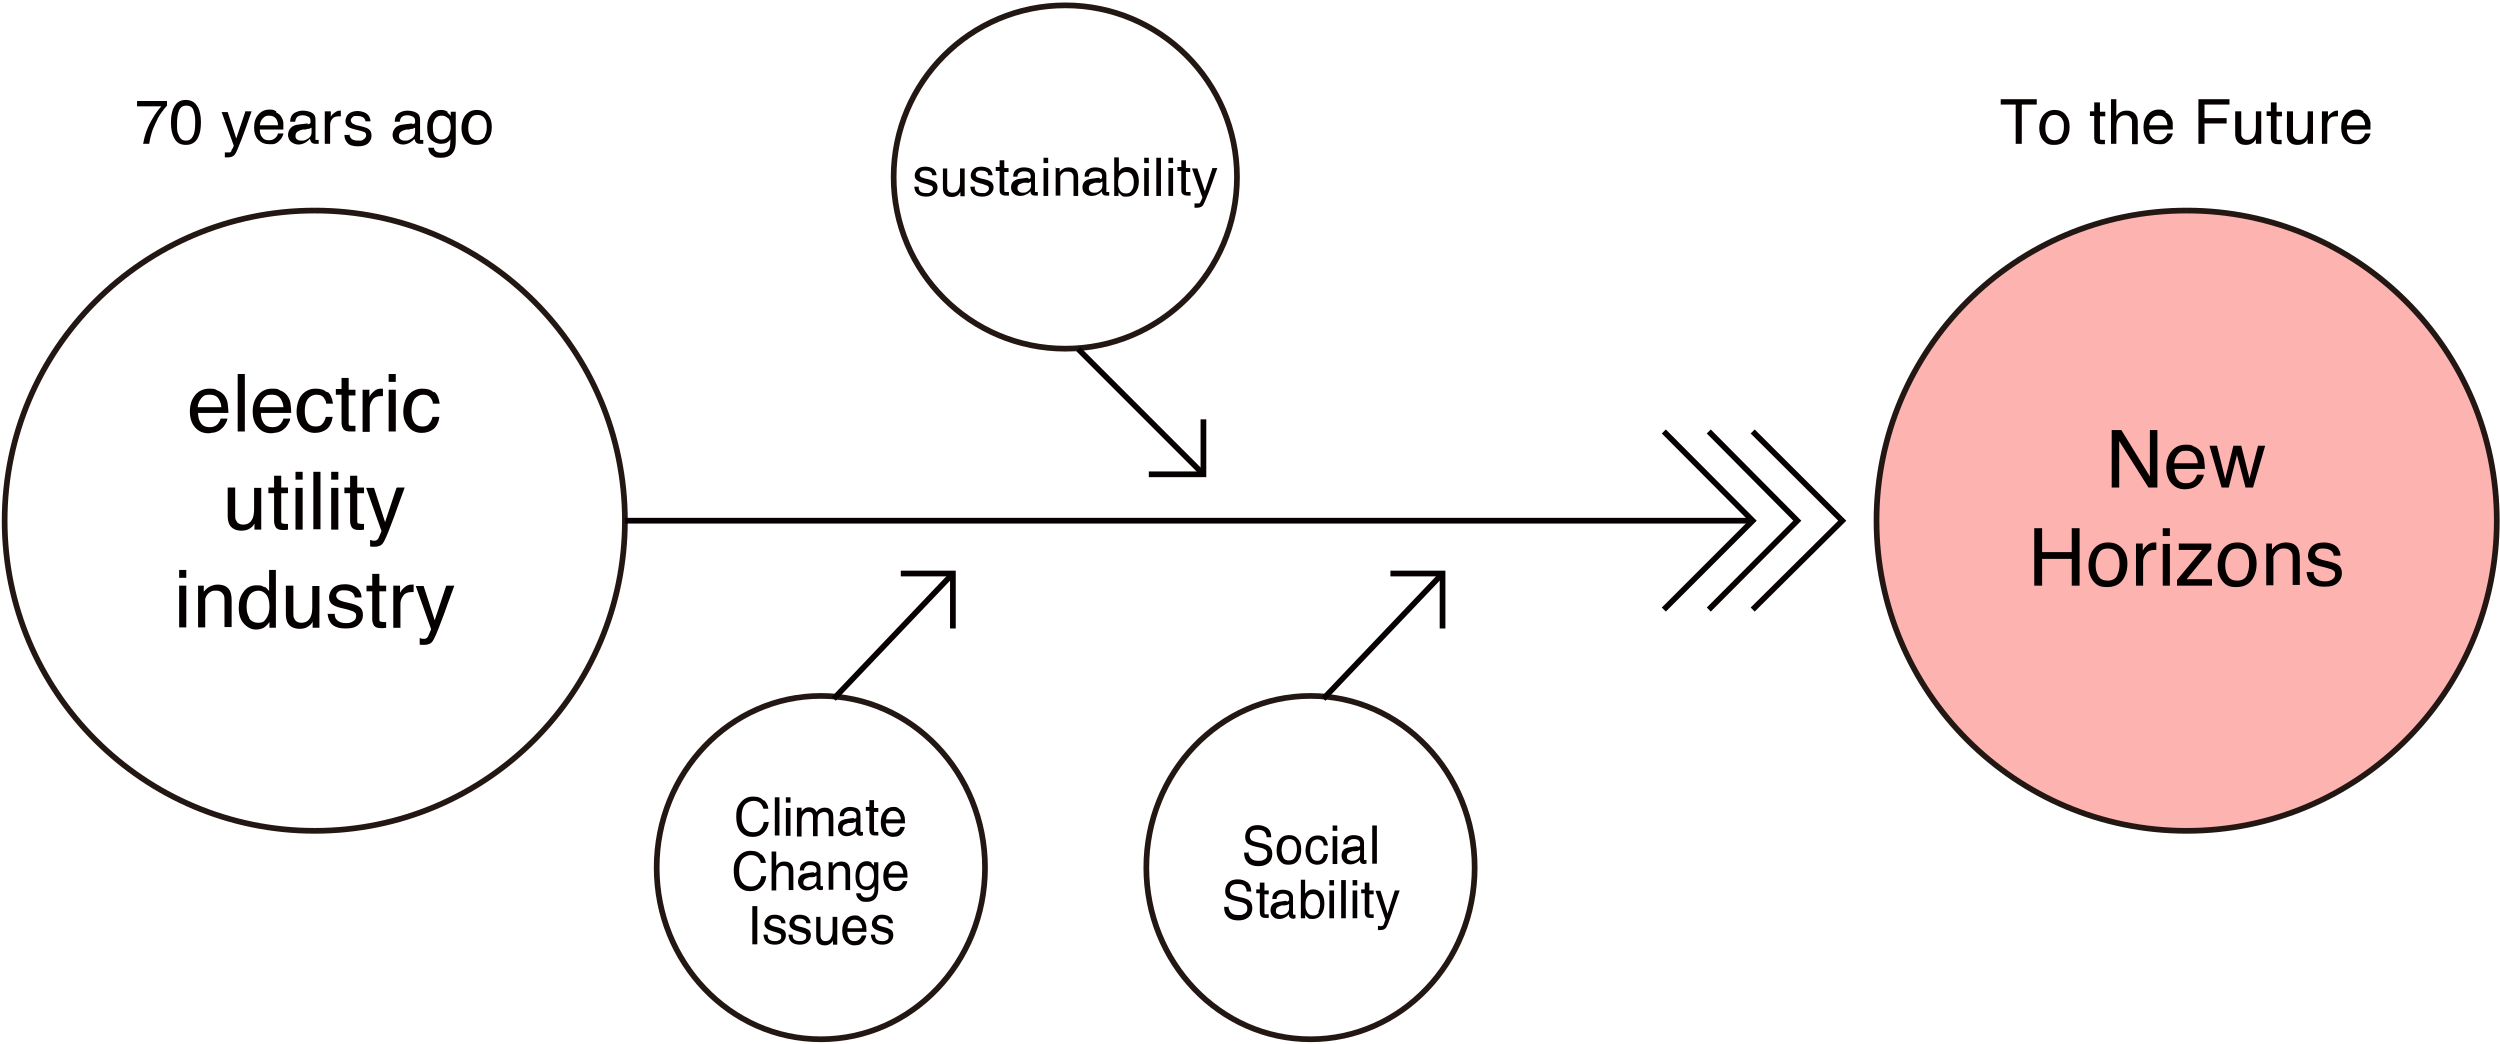 <?xml version="1.0" encoding="UTF-8"?>
<svg id="_レイヤー_1" data-name="レイヤー_1" xmlns="http://www.w3.org/2000/svg" version="1.1" viewBox="0 0 700.5 292.4">
  <!-- Generator: Adobe Illustrator 29.0.1, SVG Export Plug-In . SVG Version: 2.1.0 Build 192)  -->
  <defs>
    <style>
      .st0, .st1 {
        fill: none;
      }

      .st0, .st1, .st2 {
        stroke-miterlimit: 10;
        stroke-width: 1.6px;
      }

      .st0, .st2 {
        stroke: #231714;
      }

      .st1 {
        stroke: #060001;
      }

      .st2 {
        fill: #fdb4b1;
      }

      .st3 {
        fill: #040000;
      }
    </style>
  </defs>
  <g id="_レイヤー_11" data-name="_レイヤー_1">
    <g id="_レイヤー_1-2">
      <g>
        <circle class="st0" cx="88.2" cy="145.9" r="86.9"/>
        <g>
          <path class="st3" d="M61.2,109.5c.8.4,1.4.9,1.8,1.5.4.6.7,1.3.8,2.1,0,.5.2,1.4.2,2.6h-8.5c0,1.2.3,2.2.8,2.9.5.7,1.3,1.1,2.4,1.1s1.8-.3,2.4-1c.3-.4.6-.9.7-1.4h1.9c0,.4-.2.9-.5,1.4s-.6,1-1,1.3c-.6.6-1.3,1-2.2,1.2-.5,0-1,.2-1.6.2-1.5,0-2.7-.5-3.7-1.6s-1.5-2.6-1.5-4.5.5-3.4,1.5-4.6,2.3-1.8,4-1.8,1.6.2,2.4.6h0ZM62,114.1c0-.9-.3-1.5-.6-2.1-.5-1-1.4-1.4-2.7-1.4s-1.7.3-2.3,1-.9,1.5-1,2.5h6.6Z"/>
          <path class="st3" d="M66.6,104.8h2v16.1h-2v-16.1Z"/>
          <path class="st3" d="M78.8,109.5c.8.4,1.4.9,1.8,1.5s.7,1.3.8,2.1c0,.5.2,1.4.2,2.6h-8.5c0,1.2.3,2.2.8,2.9.5.7,1.3,1.1,2.4,1.1s1.8-.3,2.4-1c.3-.4.6-.9.7-1.4h1.9c0,.4-.2.9-.5,1.4s-.6,1-1,1.3c-.6.6-1.3,1-2.2,1.2-.5,0-1,.2-1.6.2-1.5,0-2.7-.5-3.7-1.6s-1.5-2.6-1.5-4.5.5-3.4,1.5-4.6,2.3-1.8,4-1.8,1.6.2,2.4.6h0ZM79.4,114.1c0-.9-.3-1.5-.6-2.1-.5-1-1.4-1.4-2.7-1.4s-1.7.3-2.3,1-.9,1.5-1,2.5h6.6Z"/>
          <path class="st3" d="M91.8,109.8c.8.6,1.3,1.8,1.5,3.3h-1.9c0-.7-.4-1.3-.8-1.8s-1.1-.7-2-.7-2.2.6-2.7,1.8c-.4.8-.5,1.8-.5,2.9s.2,2.2.7,3,1.3,1.2,2.3,1.2,1.5-.2,1.9-.7c.5-.5.8-1.2,1-2h1.9c-.2,1.6-.8,2.7-1.6,3.4-.9.7-2,1.1-3.4,1.1s-2.8-.6-3.7-1.7c-.9-1.1-1.4-2.5-1.4-4.2s.5-3.7,1.5-4.8,2.3-1.7,3.8-1.7,2.4.3,3.2,1h.2Z"/>
          <path class="st3" d="M95.7,105.9h2v3.3h1.9v1.6h-1.9v7.7c0,.4,0,.7.4.8h.8c.4,0,.2,0,.3,0h.4v1.6h-1.5c-.9,0-1.5-.2-1.9-.7-.3-.5-.5-1.1-.5-1.8v-7.8h-1.6v-1.6h1.6v-3.3.2Z"/>
          <path class="st3" d="M101.6,109.2h1.9v2c.2-.4.5-.9,1.1-1.4.6-.6,1.3-.9,2.1-.9s0,0,.2,0h.4v2.1h-.6c-1,0-1.8.3-2.3,1s-.8,1.4-.8,2.2v6.8h-2v-11.7h0Z"/>
          <path class="st3" d="M108.9,104.8h2v2.2h-2v-2.2ZM108.9,109.2h2v11.7h-2v-11.7Z"/>
          <path class="st3" d="M121.7,109.8c.8.6,1.3,1.8,1.5,3.3h-1.9c0-.7-.4-1.3-.8-1.8s-1.1-.7-2-.7-2.2.6-2.7,1.8c-.4.8-.5,1.8-.5,2.9s.2,2.2.7,3,1.3,1.2,2.3,1.2,1.5-.2,1.9-.7c.5-.5.8-1.2,1-2h1.9c-.2,1.6-.8,2.7-1.6,3.4-.9.7-2,1.1-3.4,1.1s-2.8-.6-3.7-1.7c-.9-1.1-1.4-2.5-1.4-4.2s.5-3.7,1.5-4.8,2.3-1.7,3.8-1.7,2.4.3,3.2,1h.2Z"/>
          <path class="st3" d="M65.9,136.6v7.8c0,.6,0,1.1.3,1.5.3.7,1,1.1,1.9,1.1,1.3,0,2.2-.6,2.7-1.8.3-.7.4-1.6.4-2.7v-5.8h2v11.7h-1.9v-1.7c-.2.4-.5.8-.9,1.1-.7.6-1.6.9-2.7.9-1.6,0-2.8-.6-3.4-1.7-.3-.6-.5-1.4-.5-2.4v-8h2.1Z"/>
          <path class="st3" d="M76.8,133.3h2v3.3h1.9v1.6h-1.9v7.7c0,.4,0,.7.4.8.2,0,.4.1.8.1s.2,0,.3,0h.4v1.6c-.2,0-.5.1-.7.1h-.8c-.9,0-1.5-.2-1.9-.7-.3-.5-.5-1.1-.5-1.8v-7.8h-1.6v-1.6h1.6v-3.3h0Z"/>
          <path class="st3" d="M82.8,132.2h2v2.2h-2v-2.2ZM82.8,136.7h2v11.7h-2v-11.7Z"/>
          <path class="st3" d="M87.8,132.2h2v16.1h-2v-16.1Z"/>
          <path class="st3" d="M92.8,132.2h2v2.2h-2v-2.2ZM92.8,136.7h2v11.7h-2v-11.7Z"/>
          <path class="st3" d="M98.1,133.3h2v3.3h1.9v1.6h-1.9v7.7c0,.4,0,.7.4.8.2,0,.4.1.8.1s.2,0,.3,0h.4v1.6c-.2,0-.5.1-.7.1h-.8c-.9,0-1.5-.2-1.9-.7-.3-.5-.5-1.1-.5-1.8v-7.8h-1.6v-1.6h1.6v-3.3h0Z"/>
          <path class="st3" d="M111.2,136.6h2.2c-.3.8-.9,2.5-1.9,5.2-.7,2-1.3,3.7-1.8,4.9-1.1,3-1.9,4.8-2.4,5.5s-1.3,1-2.4,1-.5,0-.6,0-.3,0-.6-.1v-1.8c.3,0,.6.2.7.2h.4c.4,0,.6,0,.8-.2.2-.1.3-.3.4-.4,0,0,.2-.4.4-.9.2-.5.4-.9.5-1.2l-4.3-12.1h2.2l3.1,9.6,3.2-9.6h.1Z"/>
          <path class="st3" d="M50.2,159.7h2v2.2h-2v-2.2ZM50.2,164.1h2v11.7h-2v-11.7Z"/>
          <path class="st3" d="M55.2,164.1h1.9v1.7c.6-.7,1.1-1.2,1.8-1.5s1.3-.5,2.1-.5c1.7,0,2.8.6,3.4,1.7.3.6.5,1.5.5,2.7v7.5h-2v-7.4c0-.7,0-1.3-.3-1.7-.4-.7-1-1.1-1.9-1.1s-.9,0-1.2.1c-.5.2-1,.5-1.4,1-.3.4-.5.8-.6,1.2v8h-2v-11.7h-.3Z"/>
          <path class="st3" d="M74.2,164.4c.3.2.7.6,1.2,1.2v-5.9h1.9v16.2h-1.8v-1.6c-.5.7-1,1.2-1.6,1.6-.6.3-1.3.5-2.2.5-1.3,0-2.4-.6-3.4-1.7-1-1.1-1.4-2.6-1.4-4.4s.4-3.2,1.3-4.4c.9-1.3,2.1-1.9,3.7-1.9s1.6.2,2.2.6v-.2h.1ZM69.8,173.2c.5.8,1.4,1.3,2.6,1.3s1.7-.4,2.2-1.2c.6-.8.9-1.9.9-3.4s-.3-2.6-.9-3.3-1.3-1.1-2.2-1.1-1.8.4-2.4,1.1c-.6.8-.9,1.9-.9,3.4s.3,2.3.8,3.2h0Z"/>
          <path class="st3" d="M82.2,164.1v7.8c0,.6,0,1.1.3,1.5.3.7,1,1.1,1.9,1.1,1.3,0,2.2-.6,2.7-1.8.3-.7.4-1.6.4-2.7v-5.8h2v11.7h-1.9v-1.7c-.2.4-.5.8-.9,1.1-.7.6-1.6.9-2.7.9-1.6,0-2.8-.6-3.4-1.7-.3-.6-.5-1.4-.5-2.4v-8h2.1Z"/>
          <path class="st3" d="M93.8,172.1c0,.7.2,1.2.5,1.5.5.6,1.4,1,2.6,1s1.4-.2,2-.5.9-.8.9-1.5-.2-.9-.7-1.2c-.3-.2-.9-.3-1.7-.6l-1.6-.4c-1-.2-1.8-.5-2.3-.8-.9-.5-1.3-1.3-1.3-2.2s.4-2,1.2-2.7c.8-.7,1.9-1,3.3-1s3.1.5,3.9,1.6c.5.7.7,1.4.7,2.1h-1.9c0-.4-.2-.8-.5-1.2-.5-.5-1.3-.8-2.4-.8s-1.3.1-1.7.4c-.4.3-.6.7-.6,1.1s.3.9.8,1.2c.3.2.7.3,1.3.5l1.3.3c1.4.3,2.4.7,2.9,1,.8.5,1.2,1.3,1.2,2.4s-.4,1.9-1.2,2.7c-.8.8-2,1.1-3.7,1.1s-3-.4-3.8-1.2-1.1-1.8-1.2-2.9h2,0Z"/>
          <path class="st3" d="M104.3,160.8h2v3.3h1.9v1.6h-1.9v7.7c0,.4,0,.7.4.8.2,0,.4.1.8.1s.2,0,.3,0h.4v1.6c-.2,0-.5.1-.7.1h-.8c-.9,0-1.5-.2-1.9-.7-.3-.5-.5-1.1-.5-1.8v-7.8h-1.6v-1.6h1.6v-3.3h0Z"/>
          <path class="st3" d="M110.2,164.1h1.9v2c.2-.4.5-.9,1.1-1.4.6-.6,1.3-.9,2.1-.9s0,0,.2,0h.4v2.1h-.6c-1,0-1.8.3-2.3,1s-.8,1.4-.8,2.2v6.8h-2v-11.7h0Z"/>
          <path class="st3" d="M125.1,164.1h2.2c-.3.8-.9,2.5-1.9,5.2-.7,2-1.3,3.7-1.8,4.9-1.1,3-1.9,4.8-2.4,5.5s-1.3,1-2.4,1-.5,0-.6,0-.3,0-.6-.1v-1.8c.3,0,.6.2.7.2h.4c.4,0,.6,0,.8-.2.2-.1.3-.3.4-.4,0,0,.2-.4.4-.9.2-.5.4-.9.5-1.2l-4.3-12.1h2.2l3.1,9.6,3.2-9.6h.1Z"/>
        </g>
        <ellipse class="st0" cx="230" cy="243.1" rx="46" ry="48.1"/>
        <g>
          <path class="st3" d="M214.1,224.2c.7.7,1.1,1.5,1.2,2.4h-1.4c-.2-.7-.5-1.2-.9-1.6-.5-.4-1.1-.6-1.9-.6s-1.8.4-2.4,1.1c-.6.7-.9,1.9-.9,3.4s.3,2.3.8,3.1c.6.8,1.4,1.2,2.5,1.2s1.8-.4,2.3-1.2c.3-.4.5-1,.6-1.7h1.4c-.1,1.1-.5,2.1-1.2,2.8-.8.9-1.9,1.4-3.3,1.4s-2.2-.4-3-1.1c-1.1-1-1.6-2.5-1.6-4.6s.4-2.9,1.2-3.9c.9-1.1,2-1.7,3.5-1.7s2.3.4,3,1.1h0Z"/>
          <path class="st3" d="M217.1,223.4h1.3v10.7h-1.3v-10.7Z"/>
          <path class="st3" d="M220.2,223.4h1.3v1.5h-1.3v-1.5ZM220.2,226.4h1.3v7.8h-1.3v-7.8Z"/>
          <path class="st3" d="M223.4,226.3h1.2v1.1c.3-.4.6-.7.8-.8.4-.3.9-.4,1.4-.4s1.1.2,1.4.5c.2.2.4.4.6.8.3-.4.6-.7,1-.9s.8-.3,1.3-.3c1,0,1.7.4,2.1,1.1.2.4.3,1,.3,1.7v5.2h-1.3v-5.4c0-.5-.1-.9-.4-1.1-.2-.2-.6-.3-.9-.3s-.9.2-1.3.5c-.4.3-.5.9-.5,1.7v4.6h-1.3v-5.1c0-.5,0-.9-.2-1.2-.2-.4-.5-.5-1.1-.5s-.9.2-1.3.6-.6,1.1-.6,2.1v4.2h-1.3v-8.1h.1Z"/>
          <path class="st3" d="M239.4,229.4c.3,0,.5-.2.6-.4v-.5c0-.4-.2-.8-.5-1s-.7-.3-1.3-.3-1.1.2-1.4.6c-.2.2-.3.5-.3.9h-1.2c0-1,.3-1.6.9-2,.6-.4,1.2-.6,2-.6s1.6.2,2.1.5c.5.4.8.9.8,1.6v4.8s.2.1.3.1h.4v1c-.2,0-.3,0-.4.1h-.4c-.4,0-.7-.2-.9-.5-.1-.2-.2-.4-.2-.7-.3.4-.6.7-1.1.9-.5.3-1,.4-1.6.4s-1.3-.2-1.7-.7-.7-1-.7-1.7.2-1.3.6-1.7c.4-.4,1-.6,1.7-.7l2-.3.3.2h0ZM236.6,233c.3.2.6.3.9.3s.9-.1,1.3-.3c.7-.4,1-.9,1-1.7v-1.1c-.2.1-.4.2-.6.3s-.5.1-.7.1h-.8c-.5.2-.8.3-1,.4-.4.2-.6.6-.6,1.1s.1.7.4.9h.1Z"/>
          <path class="st3" d="M243.6,224.2h1.3v2.2h1.2v1.1h-1.2v5.1c0,.3,0,.5.3.5h.9v1h-1c-.6,0-1-.2-1.2-.5s-.3-.7-.3-1.2v-5.2h-1v-1.1h1v-2.2.3h0Z"/>
          <path class="st3" d="M251.9,226.6c.5.3.9.6,1.1,1,.2.4.4.9.5,1.4,0,.4.1.9.1,1.7h-5.4c0,.8.2,1.4.5,1.9s.8.7,1.5.7,1.2-.2,1.6-.7c.2-.3.4-.6.5-.9h1.2c0,.3-.1.6-.3,1s-.4.6-.6.9c-.4.4-.8.7-1.4.8-.3,0-.6.1-1,.1-.9,0-1.7-.4-2.4-1.1s-1-1.7-1-3,.3-2.3,1-3.1c.6-.8,1.5-1.2,2.5-1.2s1,.1,1.5.4h0ZM252.4,229.6c0-.6-.2-1-.4-1.4-.3-.6-.9-1-1.7-1s-1.1.2-1.4.7c-.4.4-.6,1-.6,1.7h4.1,0Z"/>
          <path class="st3" d="M213.4,239.4c.7.7,1.1,1.5,1.2,2.4h-1.4c-.2-.7-.5-1.2-.9-1.6-.5-.4-1.1-.6-1.9-.6s-1.8.4-2.4,1.1c-.6.7-.9,1.9-.9,3.4s.3,2.3.8,3.1c.6.8,1.4,1.2,2.5,1.2s1.8-.4,2.3-1.2c.3-.4.5-1,.6-1.7h1.4c-.1,1.1-.5,2.1-1.2,2.8-.8.9-1.9,1.4-3.3,1.4s-2.2-.4-3-1.1c-1.1-1-1.6-2.5-1.6-4.6s.4-2.9,1.2-3.9c.9-1.1,2-1.7,3.5-1.7s2.3.4,3,1.1h0Z"/>
          <path class="st3" d="M216.2,238.6h1.3v4c.3-.4.6-.7.8-.8.4-.3.9-.4,1.5-.4,1.1,0,1.8.4,2.2,1.2.2.4.3,1,.3,1.8v5h-1.3v-4.9c0-.6,0-1-.2-1.3-.2-.4-.7-.6-1.3-.6s-1,.2-1.4.6c-.4.4-.6,1.1-.6,2.1v4.2h-1.3v-10.8h0Z"/>
          <path class="st3" d="M228.2,244.6c.3,0,.5-.2.6-.4v-.5c0-.4-.2-.8-.5-1s-.7-.3-1.3-.3-1.1.2-1.4.6c-.2.2-.3.5-.3.9h-1.2c0-1,.3-1.6.9-2,.6-.4,1.2-.6,2-.6s1.6.2,2.1.5c.5.4.8.9.8,1.6v4.8s.2.1.3.1h.4v1c-.2,0-.3,0-.4.1h-.4c-.4,0-.7-.2-.9-.5-.1-.2-.2-.4-.2-.7-.3.4-.6.7-1.1.9-.5.3-1,.4-1.6.4s-1.3-.2-1.7-.7-.7-1-.7-1.7.2-1.3.6-1.7c.4-.4,1-.6,1.7-.7l2-.3.3.2h0ZM225.6,248.2c.3.2.6.3.9.3s.9-.1,1.3-.3c.7-.4,1-.9,1-1.7v-1.1c-.2.1-.4.2-.6.3s-.5.1-.7.1h-.8c-.5.2-.8.3-1,.4-.4.2-.6.6-.6,1.1s.1.7.4.9h.1Z"/>
          <path class="st3" d="M232.1,241.6h1.2v1.1c.4-.5.7-.8,1.1-1,.4-.2.8-.3,1.3-.3,1.1,0,1.8.4,2.2,1.2.2.4.3,1,.3,1.8v5h-1.3v-4.9c0-.5,0-.9-.2-1.2-.2-.5-.6-.7-1.2-.7h-.7c-.3.1-.6.3-.9.6-.2.3-.3.5-.4.8v5.3h-1.3v-7.8h-.1Z"/>
          <path class="st3" d="M244.2,241.9c.2.2.5.4.7.7v-1h1.2v7.1c0,1-.1,1.8-.4,2.4-.5,1.1-1.5,1.6-2.9,1.6s-1.5-.2-2-.6-.9-1-.9-1.8h1.3c0,.4.2.6.4.8.3.3.7.4,1.3.4,1,0,1.6-.4,1.9-1.1.2-.4.3-1.2.2-2.2-.2.4-.6.7-.9.9s-.8.3-1.4.3-1.5-.3-2.1-.9c-.6-.6-.9-1.6-.9-3s.3-2.3.9-3.1c.6-.7,1.3-1.1,2.2-1.1s1.1.2,1.5.5h-.1ZM244.4,243.3c-.4-.5-.9-.7-1.5-.7-.9,0-1.5.4-1.8,1.3-.2.5-.3,1.1-.3,1.8s.2,1.6.5,2c.3.5.8.7,1.4.7.9,0,1.5-.4,1.9-1.3.2-.5.3-1,.3-1.7,0-1-.2-1.7-.6-2.2h.1Z"/>
          <path class="st3" d="M252.6,241.8c.5.3.9.6,1.1,1,.2.4.4.9.5,1.4,0,.4.1.9.1,1.7h-5.4c0,.8.2,1.4.5,1.9s.8.7,1.5.7,1.2-.2,1.6-.7c.2-.3.4-.6.5-.9h1.2c0,.3-.1.6-.3,1s-.4.6-.6.9c-.4.4-.8.7-1.4.8-.3,0-.6.1-1,.1-.9,0-1.7-.4-2.4-1.1s-1-1.7-1-3,.3-2.3,1-3.1c.6-.8,1.5-1.2,2.5-1.2s1,.1,1.5.4h0ZM253.1,244.8c0-.6-.2-1-.4-1.4-.3-.6-.9-1-1.7-1s-1.1.2-1.4.7c-.4.4-.6,1-.6,1.7h4.1,0Z"/>
          <path class="st3" d="M210.8,253.9h1.4v10.7h-1.4v-10.7h0Z"/>
          <path class="st3" d="M215.1,262.1c0,.4.1.8.3,1,.3.4.9.6,1.7.6s.9-.1,1.3-.3c.4-.2.5-.5.5-1s-.1-.6-.4-.8c-.2-.1-.5-.2-1.1-.4l-1-.3c-.6-.2-1.1-.4-1.4-.6-.5-.4-.8-.8-.8-1.5s.3-1.3.8-1.8,1.2-.7,2.1-.7,2,.3,2.5,1c.3.4.5.9.5,1.4h-1.2c0-.3-.1-.6-.3-.8-.3-.3-.8-.5-1.5-.5s-.9,0-1.1.3-.4.4-.4.8.2.6.5.8c.2.1.5.2.8.3l.8.2c.9.2,1.5.5,1.8.7.5.3.7.9.7,1.6s-.3,1.3-.8,1.8-1.3.8-2.3.8-1.9-.3-2.4-.8-.7-1.2-.8-2h1.2v.2h0Z"/>
          <path class="st3" d="M222.1,262.1c0,.4.1.8.3,1,.3.4.9.6,1.7.6s.9-.1,1.3-.3c.4-.2.5-.5.5-1s-.1-.6-.4-.8c-.2-.1-.5-.2-1.1-.4l-1-.3c-.6-.2-1.1-.4-1.4-.6-.5-.4-.8-.8-.8-1.5s.3-1.3.8-1.8,1.2-.7,2.1-.7,2,.3,2.5,1c.3.4.5.9.5,1.4h-1.2c0-.3-.1-.6-.3-.8-.3-.3-.8-.5-1.5-.5s-.9,0-1.1.3-.4.4-.4.8.2.6.5.8c.2.1.5.2.8.3l.8.2c.9.2,1.5.5,1.8.7.5.3.7.9.7,1.6s-.3,1.3-.8,1.8-1.3.8-2.3.8-1.9-.3-2.4-.8-.7-1.2-.8-2h1.2v.2h0Z"/>
          <path class="st3" d="M229.9,256.8v5.2c0,.4,0,.7.2,1,.2.5.6.7,1.2.7.9,0,1.4-.4,1.7-1.2.2-.4.3-1,.3-1.8v-3.8h1.3v7.8h-1.2v-1.2c-.1.3-.3.5-.6.8-.5.4-1,.6-1.7.6-1,0-1.8-.4-2.1-1.1-.2-.4-.3-.9-.3-1.6v-5.3h1.3,0Z"/>
          <path class="st3" d="M241.1,257c.5.3.9.6,1.1,1,.2.4.4.9.5,1.4,0,.4.1.9.1,1.7h-5.4c0,.8.2,1.4.5,1.9s.8.7,1.5.7,1.2-.2,1.6-.7c.2-.3.4-.6.5-.9h1.2c0,.3-.1.6-.3,1s-.4.6-.6.9c-.4.4-.8.7-1.4.8-.3,0-.6.1-1,.1-.9,0-1.7-.4-2.4-1.1s-1-1.7-1-3,.3-2.3,1-3.1c.6-.8,1.5-1.2,2.5-1.2s1,.1,1.5.4h0ZM241.6,260.1c0-.6-.2-1-.4-1.4-.3-.6-.9-1-1.7-1s-1.1.2-1.4.7c-.4.4-.6,1-.6,1.7h4.1,0Z"/>
          <path class="st3" d="M245.2,262.1c0,.4.1.8.3,1,.3.4.9.6,1.7.6s.9-.1,1.3-.3c.4-.2.5-.5.5-1s-.1-.6-.4-.8c-.2-.1-.5-.2-1.1-.4l-1-.3c-.6-.2-1.1-.4-1.4-.6-.5-.4-.8-.8-.8-1.5s.3-1.3.8-1.8,1.2-.7,2.1-.7,2,.3,2.5,1c.3.4.5.9.5,1.4h-1.2c0-.3-.1-.6-.3-.8-.3-.3-.8-.5-1.5-.5s-.9,0-1.1.3-.4.4-.4.8.2.6.5.8c.2.1.5.2.8.3l.8.2c.9.2,1.5.5,1.8.7.5.3.7.9.7,1.6s-.3,1.3-.8,1.8-1.3.8-2.3.8-1.9-.3-2.4-.8-.7-1.2-.8-2h1.2v.2h0Z"/>
        </g>
        <circle class="st2" cx="612.7" cy="145.9" r="86.9"/>
        <g>
          <path class="st3" d="M46.8,28.3v1.3c-.4.4-.9,1-1.6,2-.7.9-1.2,2-1.7,3.1s-.9,2-1.1,2.9c-.2.6-.4,1.5-.6,2.7h-1.7c.4-2.3,1.2-4.7,2.6-7,.8-1.4,1.6-2.5,2.5-3.5h-6.8v-1.5h8.5-.1Z"/>
          <path class="st3" d="M55.5,30.1c.5,1,.8,2.4.8,4.1s-.2,3-.7,4.1c-.7,1.6-1.9,2.3-3.5,2.3s-2.6-.6-3.3-1.9c-.6-1.1-.9-2.5-.9-4.3s.2-2.6.5-3.6c.7-1.9,1.9-2.8,3.6-2.8s2.7.7,3.4,2h.1ZM54,38.2c.5-.7.7-2,.7-3.9s-.2-2.5-.5-3.4-1-1.3-2-1.3-1.6.4-2,1.3-.6,2.1-.6,3.8,0,2.2.4,3c.4,1.2,1.1,1.7,2.1,1.7s1.4-.4,1.9-1.1h0Z"/>
          <path class="st3" d="M68.8,31.2h1.7c-.2.6-.7,1.9-1.4,4-.6,1.6-1,2.8-1.4,3.8-.9,2.3-1.5,3.8-1.9,4.3s-1,.8-1.9.8-.4,0-.5,0h-.4v-1.4h1.5s.2-.2.3-.3c0,0,0-.3.3-.7s.3-.7.4-.9l-3.4-9.4h1.7l2.4,7.4,2.5-7.4v-.2h.1Z"/>
          <path class="st3" d="M77.4,31.5c.6.3,1.1.7,1.4,1.2s.5,1,.6,1.6v2h-6.6c0,.9.2,1.7.7,2.2.4.6,1,.8,1.9.8s1.4-.3,1.9-.8c.3-.3.5-.7.6-1.1h1.5c0,.3-.2.7-.4,1.1s-.5.7-.8,1c-.5.5-1,.8-1.7.9h-1.2c-1.1,0-2.1-.4-2.9-1.2s-1.2-2-1.2-3.5.4-2.7,1.2-3.6c.8-.9,1.8-1.4,3.1-1.4s1.3.2,1.9.5v.2h0ZM77.9,35.1c0-.7-.2-1.2-.4-1.6-.4-.7-1.1-1.1-2.1-1.1s-1.3.3-1.8.8-.7,1.2-.8,1.9c0,0,5.1,0,5.1,0Z"/>
          <path class="st3" d="M86.3,34.8c.4,0,.6-.2.7-.4v-.6c0-.5-.2-.9-.6-1.1s-.9-.4-1.6-.4-1.4.2-1.7.7c-.2.2-.3.6-.4,1.1h-1.4c0-1.1.4-1.9,1.1-2.4.7-.4,1.5-.7,2.4-.7s1.9.2,2.6.6,1,1,1,1.9v5.7c0,0,.2,0,.4,0s0,0,.2,0h.3v1.1h-1c-.5,0-.9-.2-1.2-.6,0-.2-.2-.5-.3-.8-.3.4-.8.8-1.3,1.1-.6.3-1.2.5-1.9.5s-1.5-.3-2.1-.8c-.5-.5-.8-1.2-.8-1.9s.3-1.5.8-2,1.2-.8,2.1-.9l2.4-.3h.2v.2ZM83.2,39c.3.3.7.4,1.2.4s1.1,0,1.6-.4c.9-.4,1.3-1.1,1.3-2v-1.2c-.2,0-.4.2-.7.3-.3,0-.6,0-.9.2h-.9c-.6.2-1,.3-1.3.5-.5.3-.7.7-.7,1.3s.2.8.5,1h0Z"/>
          <path class="st3" d="M91.2,31.2h1.5v1.6c0-.3.4-.7.9-1.1s1-.7,1.6-.7,0,0,0,0h.3v1.6h-.6c-.8,0-1.4.2-1.8.7s-.6,1.1-.6,1.7v5.3h-1.5v-9.1h.2Z"/>
          <path class="st3" d="M97.9,37.5c0,.5.2.9.4,1.2.4.5,1.1.7,2.1.7s1.1,0,1.5-.4c.4-.2.7-.6.7-1.1s-.2-.7-.5-.9c-.2,0-.7-.3-1.3-.4l-1.2-.3c-.8-.2-1.4-.4-1.8-.6-.7-.4-1-1-1-1.7s.3-1.6.9-2.1,1.5-.8,2.5-.8,2.4.4,3,1.2c.4.5.6,1.1.6,1.7h-1.4c0-.3-.2-.7-.4-.9-.4-.4-1-.6-1.9-.6s-1,0-1.3.3-.5.5-.5.9.2.7.6,1c.2,0,.6.3,1,.4l1,.2c1.1.3,1.9.5,2.3.8.6.4.9,1,.9,1.9s-.3,1.5-.9,2.1-1.6.9-2.9.9-2.4-.3-2.9-.9c-.6-.6-.9-1.4-.9-2.3h1.5v-.3h0Z"/>
          <path class="st3" d="M115.6,34.8c.4,0,.6-.2.7-.4v-.6c0-.5-.2-.9-.6-1.1s-.9-.4-1.6-.4-1.4.2-1.7.7c-.2.2-.3.6-.4,1.1h-1.4c0-1.1.4-1.9,1.1-2.4.7-.4,1.5-.7,2.4-.7s1.9.2,2.6.6,1,1,1,1.9v5.7c0,0,.2,0,.4,0s0,0,.2,0h.3v1.1h-1c-.5,0-.9-.2-1.2-.6,0-.2-.2-.5-.3-.8-.3.4-.8.8-1.3,1.1-.6.3-1.2.5-1.9.5s-1.5-.3-2.1-.8c-.5-.5-.8-1.2-.8-1.9s.3-1.5.8-2,1.2-.8,2.1-.9l2.4-.3h.2v.2ZM112.2,39c.3.3.7.4,1.2.4s1.1,0,1.6-.4c.9-.4,1.3-1.1,1.3-2v-1.2c-.2,0-.4.2-.7.3-.3,0-.6,0-.9.2h-.9c-.6.2-1,.3-1.3.5-.5.3-.7.7-.7,1.3s.2.8.5,1h0Z"/>
          <path class="st3" d="M125.4,31.6c.3.2.6.5.9.9v-1.2h1.4v8.3c0,1.2-.2,2.1-.5,2.7-.6,1.2-1.8,1.9-3.6,1.9s-1.8-.2-2.5-.7c-.7-.4-1-1.1-1.1-2.1h1.6c0,.4.2.7.4.9.3.3.9.5,1.6.5,1.2,0,1.9-.4,2.3-1.2.2-.5.3-1.4.3-2.6-.3.5-.7.8-1.1,1s-1,.3-1.7.3-1.8-.4-2.6-1.1-1.1-1.9-1.1-3.5.4-2.7,1.1-3.6,1.6-1.3,2.7-1.3,1.3.2,1.9.5v.3h0ZM125.6,33.2c-.5-.5-1.1-.8-1.8-.8-1.1,0-1.8.5-2.2,1.5s-.3,1.2-.3,2.1.2,1.8.6,2.3,1,.8,1.7.8c1.1,0,1.9-.5,2.3-1.5.2-.6.4-1.2.4-2s-.2-2-.7-2.5h0Z"/>
          <path class="st3" d="M136.6,32.1c.8.8,1.2,1.9,1.2,3.5s-.4,2.7-1.1,3.6-1.8,1.4-3.3,1.4-2.2-.4-3-1.3c-.7-.8-1.1-2-1.1-3.4s.4-2.8,1.2-3.7,1.8-1.4,3.1-1.4,2.2.4,3,1.2h0ZM135.8,38.2c.4-.8.6-1.6.6-2.6s-.1-1.5-.4-2.1c-.4-.8-1.2-1.3-2.2-1.3s-1.6.4-2,1.1c-.4.7-.6,1.6-.6,2.6s.2,1.8.6,2.4c.4.6,1.1,1,2,1s1.7-.4,2.1-1.2h-.1Z"/>
        </g>
        <g>
          <path class="st3" d="M570.7,27.8v1.5h-4.2v11h-1.7v-11h-4.2v-1.5h10.2,0Z"/>
          <path class="st3" d="M578.7,32.1c.8.8,1.2,1.9,1.2,3.5s-.4,2.7-1.1,3.6c-.7,1-1.8,1.4-3.3,1.4s-2.2-.4-3-1.3c-.7-.8-1.1-2-1.1-3.4s.4-2.8,1.2-3.7,1.8-1.4,3.1-1.4,2.2.4,3,1.2h0ZM577.7,38.2c.4-.8.6-1.6.6-2.6s0-1.5-.4-2.1c-.4-.8-1.2-1.3-2.2-1.3s-1.6.4-2,1.1c-.4.7-.6,1.6-.6,2.6s.2,1.8.6,2.4,1.1,1,2,1,1.7-.4,2.1-1.2h0Z"/>
          <path class="st3" d="M586.8,28.7h1.6v2.6h1.5v1.3h-1.5v6c0,.3,0,.5.3.6h.6c.3,0,.2,0,.2,0h.3v1.2h-1.1c-.7,0-1.2-.2-1.5-.5-.3-.4-.4-.8-.4-1.4v-6h-1.2v-1.3h1.2v-2.6h0Z"/>
          <path class="st3" d="M591.5,27.8h1.5v4.7c.4-.5.7-.8,1-1,.5-.3,1.1-.5,1.9-.5,1.3,0,2.2.5,2.7,1.4.3.5.4,1.2.4,2.1v5.9h-1.6v-5.8c0-.7,0-1.2-.3-1.5-.3-.5-.8-.8-1.6-.8s-1.2.2-1.7.7c-.5.4-.8,1.3-.8,2.5v4.8h-1.5v-12.6h0Z"/>
          <path class="st3" d="M606.8,31.5c.6.3,1.1.7,1.4,1.2.3.5.5,1,.6,1.6v2h-6.6c0,.9.2,1.7.7,2.2.4.6,1,.8,1.9.8s1.4-.3,1.9-.8c.3-.3.5-.7.6-1.1h1.5c0,.3-.2.7-.4,1.1s-.5.7-.8,1c-.5.5-1,.8-1.7.9h-1.2c-1.1,0-2.1-.4-2.9-1.2-.8-.8-1.2-2-1.2-3.5s.4-2.7,1.2-3.6,1.8-1.4,3.1-1.4,1.3.2,1.9.5v.2h0ZM607.3,35.1c0-.7-.2-1.2-.4-1.6-.4-.7-1.1-1.1-2.1-1.1s-1.3.3-1.8.8-.7,1.2-.8,1.9c0,0,5.1,0,5.1,0Z"/>
          <path class="st3" d="M616,27.8h8.7v1.5h-7v3.8h6.2v1.5h-6.2v5.7h-1.7v-12.5Z"/>
          <path class="st3" d="M628,31.2v6.1c0,.5,0,.8.2,1.1.3.5.8.8,1.5.8,1,0,1.8-.5,2.1-1.4.2-.5.3-1.2.3-2.1v-4.5h1.5v9.1h-1.5v-1.3c-.2.3-.4.6-.7.9-.6.5-1.3.7-2.1.7-1.3,0-2.1-.4-2.6-1.3-.3-.5-.4-1.1-.4-1.9v-6.2s1.7,0,1.7,0Z"/>
          <path class="st3" d="M636.3,28.7h1.6v2.6h1.5v1.3h-1.5v6c0,.3,0,.5.3.6h.6c.3,0,.2,0,.2,0h.3v1.2h-1.1c-.7,0-1.2-.2-1.5-.5-.3-.4-.4-.8-.4-1.4v-6h-1.2v-1.3h1.2v-2.6h0Z"/>
          <path class="st3" d="M642.5,31.2v6.1c0,.5,0,.8.2,1.1.3.5.8.8,1.5.8,1,0,1.8-.5,2.1-1.4.2-.5.3-1.2.3-2.1v-4.5h1.5v9.1h-1.5v-1.3c-.2.3-.4.6-.7.9-.6.5-1.3.7-2.1.7-1.3,0-2.1-.4-2.6-1.3-.3-.5-.4-1.1-.4-1.9v-6.2s1.7,0,1.7,0Z"/>
          <path class="st3" d="M650.8,31.2h1.5v1.6c0-.3.4-.7.9-1.1s1-.7,1.6-.7,0,0,0,0h.3v1.6h-.6c-.8,0-1.4.2-1.8.7-.4.5-.6,1.1-.6,1.7v5.3h-1.5v-9.1h.2Z"/>
          <path class="st3" d="M662.2,31.5c.6.3,1.1.7,1.4,1.2.3.5.5,1,.6,1.6v2h-6.6c0,.9.2,1.7.7,2.2.4.6,1,.8,1.9.8s1.4-.3,1.9-.8c.3-.3.5-.7.6-1.1h1.5c0,.3-.2.7-.4,1.1s-.5.7-.8,1c-.5.5-1,.8-1.7.9h-1.2c-1.1,0-2.1-.4-2.9-1.2-.8-.8-1.2-2-1.2-3.5s.4-2.7,1.2-3.6,1.8-1.4,3.1-1.4,1.3.2,1.9.5v.2h0ZM662.7,35.1c0-.7-.2-1.2-.4-1.6-.4-.7-1.1-1.1-2.1-1.1s-1.3.3-1.8.8-.7,1.2-.8,1.9c0,0,5.1,0,5.1,0Z"/>
        </g>
        <g>
          <path class="st3" d="M591.8,120.5h2.6l8,13v-13h2.1v16.1h-2.5l-8.2-13v13h-2.1v-16.1h.1Z"/>
          <path class="st3" d="M615,125.2c.8.4,1.4.9,1.8,1.5.4.6.7,1.3.8,2.1,0,.5.2,1.4.2,2.6h-8.5c0,1.2.3,2.2.8,2.9s1.3,1.1,2.4,1.1,1.8-.3,2.4-1c.3-.4.6-.9.7-1.4h1.9c0,.4-.2.9-.5,1.4s-.6,1-1,1.3c-.6.6-1.3,1-2.2,1.2-.5.1-1,.2-1.6.2-1.5,0-2.7-.5-3.7-1.6s-1.5-2.6-1.5-4.5.5-3.4,1.5-4.6,2.3-1.8,4-1.8,1.6.2,2.4.6h0ZM615.8,129.8c0-.9-.3-1.5-.6-2.1-.5-1-1.4-1.4-2.7-1.4s-1.7.3-2.3,1-.9,1.5-1,2.5h6.6Z"/>
          <path class="st3" d="M621.2,124.9l2.3,9.3,2.3-9.3h2.2l2.3,9.2,2.4-9.2h2l-3.4,11.7h-2.1l-2.4-9.1-2.3,9.1h-2l-3.4-11.7h2.2,0Z"/>
          <path class="st3" d="M570,148h2.2v6.7h8.3v-6.7h2.2v16.1h-2.2v-7.5h-8.3v7.5h-2.2v-16.1Z"/>
          <path class="st3" d="M594.5,153.5c1,1,1.6,2.5,1.6,4.4s-.5,3.5-1.4,4.7-2.3,1.9-4.3,1.9-2.9-.5-3.8-1.6c-.9-1.1-1.4-2.6-1.4-4.4s.5-3.5,1.5-4.7,2.3-1.8,4-1.8,2.8.5,3.8,1.5h0ZM593.2,161.3c.5-1,.7-2.1.7-3.3s-.2-2-.5-2.7c-.5-1.1-1.5-1.6-2.8-1.6s-2.1.5-2.6,1.4-.8,2-.8,3.3.3,2.3.8,3.1,1.4,1.2,2.6,1.2,2.2-.5,2.7-1.5h-.1Z"/>
          <path class="st3" d="M598.5,152.3h1.9v2c.2-.4.5-.9,1.1-1.4.6-.6,1.3-.9,2.1-.9s0,0,.2,0h.4v2.1h-.6c-1,0-1.8.3-2.3,1-.5.6-.8,1.4-.8,2.2v6.8h-2v-11.7h0Z"/>
          <path class="st3" d="M606,148h2v2.2h-2v-2.2ZM606,152.4h2v11.7h-2v-11.7Z"/>
          <path class="st3" d="M610,162.5l7-8.4h-6.5v-1.8h9.1v1.6l-6.9,8.4h7.1v1.8h-9.8v-1.6h0Z"/>
          <path class="st3" d="M630.7,153.5c1,1,1.6,2.5,1.6,4.4s-.5,3.5-1.4,4.7-2.3,1.9-4.3,1.9-2.9-.5-3.8-1.6c-.9-1.1-1.4-2.6-1.4-4.4s.5-3.5,1.5-4.7,2.3-1.8,4-1.8,2.8.5,3.8,1.5h0ZM629.5,161.3c.5-1,.7-2.1.7-3.3s-.2-2-.5-2.7c-.5-1.1-1.5-1.6-2.8-1.6s-2.1.5-2.6,1.4-.8,2-.8,3.3.3,2.3.8,3.1,1.4,1.2,2.6,1.2,2.2-.5,2.7-1.5h-.1Z"/>
          <path class="st3" d="M634.7,152.3h1.9v1.7c.6-.7,1.1-1.2,1.8-1.5.6-.3,1.3-.5,2.1-.5,1.7,0,2.8.6,3.4,1.7.3.6.5,1.5.5,2.7v7.5h-2v-7.4c0-.7,0-1.3-.3-1.7-.4-.7-1-1.1-1.9-1.1s-.9,0-1.2.1c-.5.2-1,.5-1.4,1-.3.4-.5.8-.6,1.2v8h-2v-11.7h-.3Z"/>
          <path class="st3" d="M648.3,160.4c0,.7.2,1.2.5,1.5.5.6,1.4,1,2.6,1s1.4-.2,2-.5.9-.8.9-1.5-.2-.9-.7-1.2c-.3-.2-.9-.3-1.7-.6l-1.6-.4c-1-.2-1.8-.5-2.3-.8-.9-.5-1.3-1.3-1.3-2.2s.4-2,1.2-2.7,1.9-1,3.3-1,3.1.5,3.9,1.6c.5.7.7,1.4.7,2.1h-1.9c0-.4-.2-.8-.5-1.2-.5-.5-1.3-.8-2.4-.8s-1.3.1-1.7.4c-.4.3-.6.7-.6,1.1s.3.9.8,1.2c.3.2.7.3,1.3.5l1.3.3c1.4.3,2.4.7,2.9,1,.8.5,1.2,1.3,1.2,2.4s-.4,1.9-1.2,2.7-2,1.1-3.7,1.1-3-.4-3.8-1.2-1.1-1.8-1.2-2.9h2Z"/>
        </g>
        <g>
          <line class="st1" x1="491.1" y1="145.9" x2="175.1" y2="145.9"/>
          <polyline class="st1" points="466.2 120.9 491.1 145.9 466.2 170.8"/>
          <polyline class="st1" points="478.8 120.9 503.6 145.9 478.8 170.8"/>
          <polyline class="st1" points="491.1 120.9 516.2 145.9 491.1 170.8"/>
        </g>
        <g>
          <line class="st1" x1="267" y1="160.7" x2="233.6" y2="195.8"/>
          <polyline class="st1" points="252.4 160.7 267 160.7 267 176.1"/>
        </g>
        <ellipse class="st0" cx="367.2" cy="243.1" rx="46" ry="48.1"/>
        <g>
          <path class="st3" d="M349.8,238.6c0,.6.2,1.1.4,1.5.4.7,1.2,1.1,2.3,1.1s1,0,1.4-.2c.8-.3,1.2-.8,1.2-1.6s-.2-1-.5-1.3c-.3-.2-.9-.5-1.6-.6l-1.3-.3c-.9-.2-1.5-.5-1.9-.7-.6-.4-.9-1.1-.9-2s.3-1.8.9-2.4c.6-.6,1.5-.9,2.6-.9s1.9.3,2.7.8c.7.5,1.1,1.4,1.1,2.6h-1.3c0-.6-.2-1-.4-1.3-.4-.6-1.1-.8-2.1-.8s-1.4.2-1.7.5-.5.8-.5,1.3.2.9.6,1.2c.3.2.9.4,1.8.6l1.4.3c.7.2,1.2.4,1.6.7.6.5.9,1.2.9,2.2s-.4,2-1.2,2.6-1.7.8-2.8.8-2.2-.3-2.9-1c-.7-.7-1-1.6-1-2.8h1.3v-.3h-.1Z"/>
          <path class="st3" d="M363.6,235c.7.7,1,1.7,1,3s-.3,2.3-.9,3.1-1.5,1.2-2.7,1.2-1.8-.4-2.4-1.1c-.6-.7-.9-1.7-.9-2.9s.3-2.4.9-3.1c.6-.8,1.5-1.2,2.6-1.2s1.8.3,2.4,1ZM362.9,240.2c.3-.7.5-1.4.5-2.2s-.1-1.3-.3-1.8c-.3-.7-1-1.1-1.8-1.1s-1.3.3-1.7.9c-.3.6-.5,1.4-.5,2.2s.2,1.5.5,2.1.9.8,1.6.8,1.4-.3,1.7-1h0Z"/>
          <path class="st3" d="M371.1,234.7c.5.4.8,1.2,1,2.2h-1.2c0-.5-.2-.9-.5-1.2s-.7-.5-1.3-.5-1.4.4-1.7,1.2c-.2.5-.3,1.2-.3,2s.2,1.4.5,2c.3.5.8.8,1.5.8s.9-.2,1.2-.5c.3-.3.5-.8.6-1.4h1.2c-.1,1-.5,1.8-1,2.3-.6.5-1.3.7-2.1.7s-1.8-.4-2.3-1.1-.9-1.7-.9-2.8.3-2.4,1-3.2c.6-.8,1.5-1.1,2.4-1.1s1.5.2,2.1.6h-.2Z"/>
          <path class="st3" d="M373.4,231.3h1.3v1.5h-1.3v-1.5ZM373.4,234.3h1.3v7.8h-1.3v-7.8Z"/>
          <path class="st3" d="M380.5,237.3c.3,0,.5-.2.6-.4v-.5c0-.4-.2-.8-.5-1s-.7-.3-1.3-.3-1.1.2-1.4.6c-.2.2-.3.5-.3.9h-1.2c0-1,.3-1.6.9-2s1.2-.6,2-.6,1.6.2,2.1.5c.5.4.8.9.8,1.6v4.8s.2.1.3.1h.4v1c-.2,0-.3,0-.4.1h-.4c-.4,0-.7-.2-.9-.5-.1-.2-.2-.4-.2-.7-.3.4-.6.7-1.1.9-.5.3-1,.4-1.6.4s-1.3-.2-1.7-.7c-.4-.4-.7-1-.7-1.7s.2-1.3.6-1.7,1-.6,1.7-.7l2-.3.3.2h0ZM377.9,240.9c.3.2.6.3.9.3s.9-.1,1.3-.3c.7-.4,1-.9,1-1.7v-1.1l-.6.3c-.2,0-.5.1-.7.1h-.8c-.5.2-.8.3-1,.4-.4.2-.6.6-.6,1.1s.1.7.4.9h.1Z"/>
          <path class="st3" d="M384.5,231.3h1.3v10.7h-1.3v-10.7Z"/>
          <path class="st3" d="M344.2,253.8c0,.6.2,1.1.4,1.5.4.7,1.2,1.1,2.3,1.1s1,0,1.4-.2c.8-.3,1.2-.8,1.2-1.6s-.2-1-.5-1.3c-.3-.2-.9-.5-1.6-.6l-1.3-.3c-.9-.2-1.5-.5-1.9-.7-.6-.4-.9-1.1-.9-2s.3-1.8.9-2.4c.6-.6,1.5-.9,2.6-.9s1.9.3,2.7.8c.7.5,1.1,1.4,1.1,2.6h-1.3c0-.6-.2-1-.4-1.3-.4-.6-1.1-.8-2.1-.8s-1.4.2-1.7.5-.5.8-.5,1.3.2.9.6,1.2c.3.2.9.4,1.8.6l1.4.3c.7.2,1.2.4,1.6.7.6.5.9,1.2.9,2.2s-.4,2-1.2,2.6c-.8.6-1.7.8-2.8.8s-2.2-.3-2.9-1c-.7-.7-1-1.6-1-2.8h1.3v-.3h-.1Z"/>
          <path class="st3" d="M353,247.3h1.3v2.2h1.2v1.1h-1.2v5.1c0,.3,0,.5.3.5h.9v1h-1c-.6,0-1-.2-1.2-.5s-.3-.7-.3-1.2v-5.2h-1v-1.1h1v-2.2.3h0Z"/>
          <path class="st3" d="M360.6,252.6c.3,0,.5-.2.6-.4v-.5c0-.4-.2-.8-.5-1s-.7-.3-1.3-.3-1.1.2-1.4.6c-.2.2-.3.5-.3.9h-1.2c0-1,.3-1.6.9-2s1.2-.6,2-.6,1.6.2,2.1.5c.5.4.8.9.8,1.6v4.8s.2.1.3.1h.4v1c-.2,0-.3,0-.4.1s-.2,0-.4,0c-.4,0-.7-.2-.9-.5-.1-.2-.2-.4-.2-.7-.3.4-.6.7-1.1.9-.5.3-1,.4-1.6.4s-1.3-.2-1.7-.7c-.4-.4-.7-1-.7-1.7s.2-1.3.6-1.7,1-.6,1.7-.7l2-.3.3.2h0ZM358,256.1c.3.2.6.3.9.3s.9-.1,1.3-.3c.7-.4,1-.9,1-1.7v-1.1l-.6.3c-.2,0-.5.1-.7.1h-.8c-.5.2-.8.3-1,.4-.4.2-.6.6-.6,1.1s.1.7.4.9h.1Z"/>
          <path class="st3" d="M364.5,246.5h1.2v3.9c.3-.4.6-.7,1-.9s.8-.3,1.2-.3c.9,0,1.7.3,2.3,1,.6.7.9,1.7.9,3s-.3,2.3-.9,3.1-1.4,1.2-2.4,1.2-1.1-.1-1.4-.4-.5-.4-.7-.8v1h-1.2v-10.8h0ZM369.4,255.5c.3-.6.5-1.3.5-2.2s-.2-1.5-.5-2-.8-.8-1.5-.8-1.1.2-1.5.7-.6,1.2-.6,2.2,0,1.3.3,1.8c.3.9,1,1.3,1.9,1.3s1.2-.3,1.5-.8v-.2h0Z"/>
          <path class="st3" d="M372.5,246.6h1.3v1.5h-1.3v-1.5ZM372.5,249.5h1.3v7.8h-1.3v-7.8h0Z"/>
          <path class="st3" d="M375.8,246.6h1.3v10.7h-1.3v-10.7h0Z"/>
          <path class="st3" d="M379,246.6h1.3v1.5h-1.3v-1.5ZM379,249.5h1.3v7.8h-1.3v-7.8h0Z"/>
          <path class="st3" d="M382.4,247.3h1.3v2.2h1.2v1.1h-1.2v5.1c0,.3,0,.5.3.5h.9v1h-1c-.6,0-1-.2-1.2-.5s-.3-.7-.3-1.2v-5.2h-1v-1.1h1v-2.2.3h0Z"/>
          <path class="st3" d="M390.8,249.5h1.4c-.2.5-.6,1.6-1.2,3.4-.5,1.3-.8,2.4-1.1,3.3-.7,2-1.2,3.2-1.5,3.7-.3.4-.8.7-1.5.7s-.3,0-.4,0h-.4v-1.2c.2,0,.4.1.5.1h.3c.2,0,.4,0,.5-.1.1,0,.2-.2.3-.3,0,0,.1-.2.2-.6s.2-.6.3-.8l-2.8-8.1h1.4l2,6.4,2-6.4h0Z"/>
        </g>
        <g>
          <line class="st1" x1="404.2" y1="160.7" x2="370.8" y2="195.8"/>
          <polyline class="st1" points="389.6 160.7 404.2 160.7 404.2 176.1"/>
        </g>
        <circle class="st0" cx="298.5" cy="49.6" r="48.1"/>
        <g>
          <path class="st3" d="M257.4,52.5c0,.4.2.8.3,1,.3.4.9.6,1.8.6s.9,0,1.3-.3.6-.5.6-1-.2-.6-.5-.8c-.2,0-.6-.2-1.1-.4l-1.1-.3c-.7-.2-1.2-.4-1.5-.6-.6-.4-.9-.8-.9-1.5s.3-1.3.8-1.8,1.3-.7,2.2-.7,2.1.3,2.6,1c.3.4.5.9.5,1.4h-1.2c0-.3-.1-.6-.3-.8-.3-.3-.8-.5-1.6-.5s-.9,0-1.2.3c-.3.2-.4.4-.4.8s.2.6.5.8c.2,0,.5.2.9.3l.9.2c1,.2,1.6.5,1.9.7.5.3.8.9.8,1.6s-.3,1.3-.8,1.8-1.4.8-2.4.8-2-.3-2.5-.8-.8-1.2-.8-2h1.3v.2h0Z"/>
          <path class="st3" d="M265.4,47.1v5.2c0,.4,0,.7.2,1,.2.5.7.7,1.3.7.9,0,1.5-.4,1.8-1.2.2-.4.3-1,.3-1.8v-3.8h1.3v7.8h-1.2v-1.2c-.2.3-.4.5-.6.8-.5.4-1.1.6-1.8.6-1.1,0-1.8-.4-2.2-1.1-.2-.4-.3-.9-.3-1.6v-5.3h1.3,0Z"/>
          <path class="st3" d="M273.1,52.5c0,.4.2.8.3,1,.3.4.9.6,1.8.6s.9,0,1.3-.3.6-.5.6-1-.2-.6-.5-.8c-.2,0-.6-.2-1.1-.4l-1.1-.3c-.7-.2-1.2-.4-1.5-.6-.6-.4-.9-.8-.9-1.5s.3-1.3.8-1.8,1.3-.7,2.2-.7,2.1.3,2.6,1c.3.4.5.9.5,1.4h-1.2c0-.3-.1-.6-.3-.8-.3-.3-.8-.5-1.6-.5s-.9,0-1.2.3c-.3.2-.4.4-.4.8s.2.6.5.8c.2,0,.5.2.9.3l.9.2c1,.2,1.6.5,1.9.7.5.3.8.9.8,1.6s-.3,1.3-.8,1.8-1.4.8-2.4.8-2-.3-2.5-.8-.8-1.2-.8-2h1.3v.2h0Z"/>
          <path class="st3" d="M280.1,44.9h1.3v2.2h1.2v1.1h-1.2v5.1c0,.3,0,.5.3.5h1v1h-1c-.6,0-1-.2-1.3-.5s-.3-.7-.3-1.2v-5.2h-1.1v-1.1h1.1v-2.2.3Z"/>
          <path class="st3" d="M288.2,50.2c.3,0,.5-.2.6-.4v-.5c0-.4-.2-.8-.5-1s-.8-.3-1.4-.3-1.2.2-1.5.6c-.2.2-.3.5-.3.9h-1.2c0-1,.3-1.6.9-2s1.3-.6,2.1-.6,1.7.2,2.2.5c.6.4.9.9.9,1.6v4.8h.8v1h-.9c-.5,0-.8-.2-1-.5-.1-.2-.2-.4-.2-.7-.3.4-.7.7-1.2.9-.5.3-1.1.4-1.7.4s-1.3-.2-1.8-.7c-.5-.4-.7-1-.7-1.7s.2-1.3.7-1.7,1-.6,1.8-.7l2.1-.3.3.2v.2ZM285.5,53.7c.3.2.6.3,1,.3s.9,0,1.3-.3c.7-.4,1.1-.9,1.1-1.7v-1.1c-.2,0-.4.2-.6.3s-.5,0-.7,0h-.8c-.5.2-.8.3-1.1.4-.4.2-.6.6-.6,1.1s.1.7.4.9h0Z"/>
          <path class="st3" d="M292.4,44.2h1.3v1.5h-1.3v-1.5ZM292.4,47.1h1.3v7.8h-1.3v-7.8Z"/>
          <path class="st3" d="M295.6,47.1h1.3v1.1c.4-.5.8-.8,1.2-1,.4-.2.9-.3,1.4-.3,1.1,0,1.9.4,2.3,1.2.2.4.3,1,.3,1.8v5h-1.3v-4.9c0-.5,0-.9-.2-1.2-.2-.5-.7-.7-1.3-.7h-.8c-.4,0-.7.3-1,.6-.2.3-.4.5-.4.8v5.3h-1.3v-7.8h-.2Z"/>
          <path class="st3" d="M308.2,50.2c.3,0,.5-.2.6-.4v-.5c0-.4-.2-.8-.5-1s-.8-.3-1.4-.3-1.2.2-1.5.6c-.2.2-.3.5-.3.9h-1.2c0-1,.3-1.6.9-2s1.3-.6,2.1-.6,1.7.2,2.2.5c.6.4.9.9.9,1.6v4.8h.8v1h-.9c-.5,0-.8-.2-1-.5-.1-.2-.2-.4-.2-.7-.3.4-.7.7-1.2.9-.5.3-1.1.4-1.7.4s-1.3-.2-1.8-.7c-.5-.4-.7-1-.7-1.7s.2-1.3.7-1.7,1-.6,1.8-.7l2.1-.3.3.2v.2ZM305.5,53.7c.3.2.6.3,1,.3s.9,0,1.3-.3c.7-.4,1.1-.9,1.1-1.7v-1.1c-.2,0-.4.2-.6.3s-.5,0-.7,0h-.8c-.5.2-.8.3-1.1.4-.4.2-.6.6-.6,1.1s.1.7.4.9h0Z"/>
          <path class="st3" d="M312.2,44.1h1.3v3.9c.3-.4.6-.7,1-.9s.8-.3,1.3-.3c1,0,1.8.3,2.4,1s.9,1.7.9,3-.3,2.3-.9,3.1-1.4,1.2-2.5,1.2-1.1,0-1.5-.4c-.2-.2-.5-.4-.8-.8v1h-1.2v-10.8h0ZM317.2,53.2c.4-.6.5-1.3.5-2.2s-.2-1.5-.5-2-.9-.8-1.6-.8-1.1.2-1.6.7c-.5.4-.7,1.2-.7,2.2s0,1.3.3,1.8c.3.9,1,1.3,1.9,1.3s1.2-.3,1.6-.8v-.2h.1Z"/>
          <path class="st3" d="M320.6,44.2h1.3v1.5h-1.3v-1.5ZM320.6,47.1h1.3v7.8h-1.3v-7.8Z"/>
          <path class="st3" d="M324,44.2h1.3v10.7h-1.3v-10.7Z"/>
          <path class="st3" d="M327.4,44.2h1.3v1.5h-1.3v-1.5ZM327.4,47.1h1.3v7.8h-1.3v-7.8Z"/>
          <path class="st3" d="M331,44.9h1.3v2.2h1.2v1.1h-1.2v5.1c0,.3,0,.5.3.5h1v1h-1c-.6,0-1-.2-1.3-.5s-.3-.7-.3-1.2v-5.2h-1.1v-1.1h1.1v-2.2.3Z"/>
          <path class="st3" d="M339.6,47.1h1.5c-.2.5-.6,1.6-1.2,3.4-.5,1.3-.9,2.4-1.2,3.3-.8,2-1.3,3.2-1.6,3.7-.3.4-.8.7-1.6.7s-.3,0-.4,0h-.4v-1.2h1.3c.1,0,.2-.2.3-.3,0,0,.1-.2.3-.6.2-.4.3-.6.3-.8l-2.9-8.1h1.5l2.1,6.4,2.1-6.4h0Z"/>
        </g>
        <g>
          <line class="st1" x1="337.2" y1="132.9" x2="302.1" y2="97.8"/>
          <polyline class="st1" points="321.9 132.9 337.2 132.9 337.2 117.5"/>
        </g>
      </g>
    </g>
  </g>
</svg>